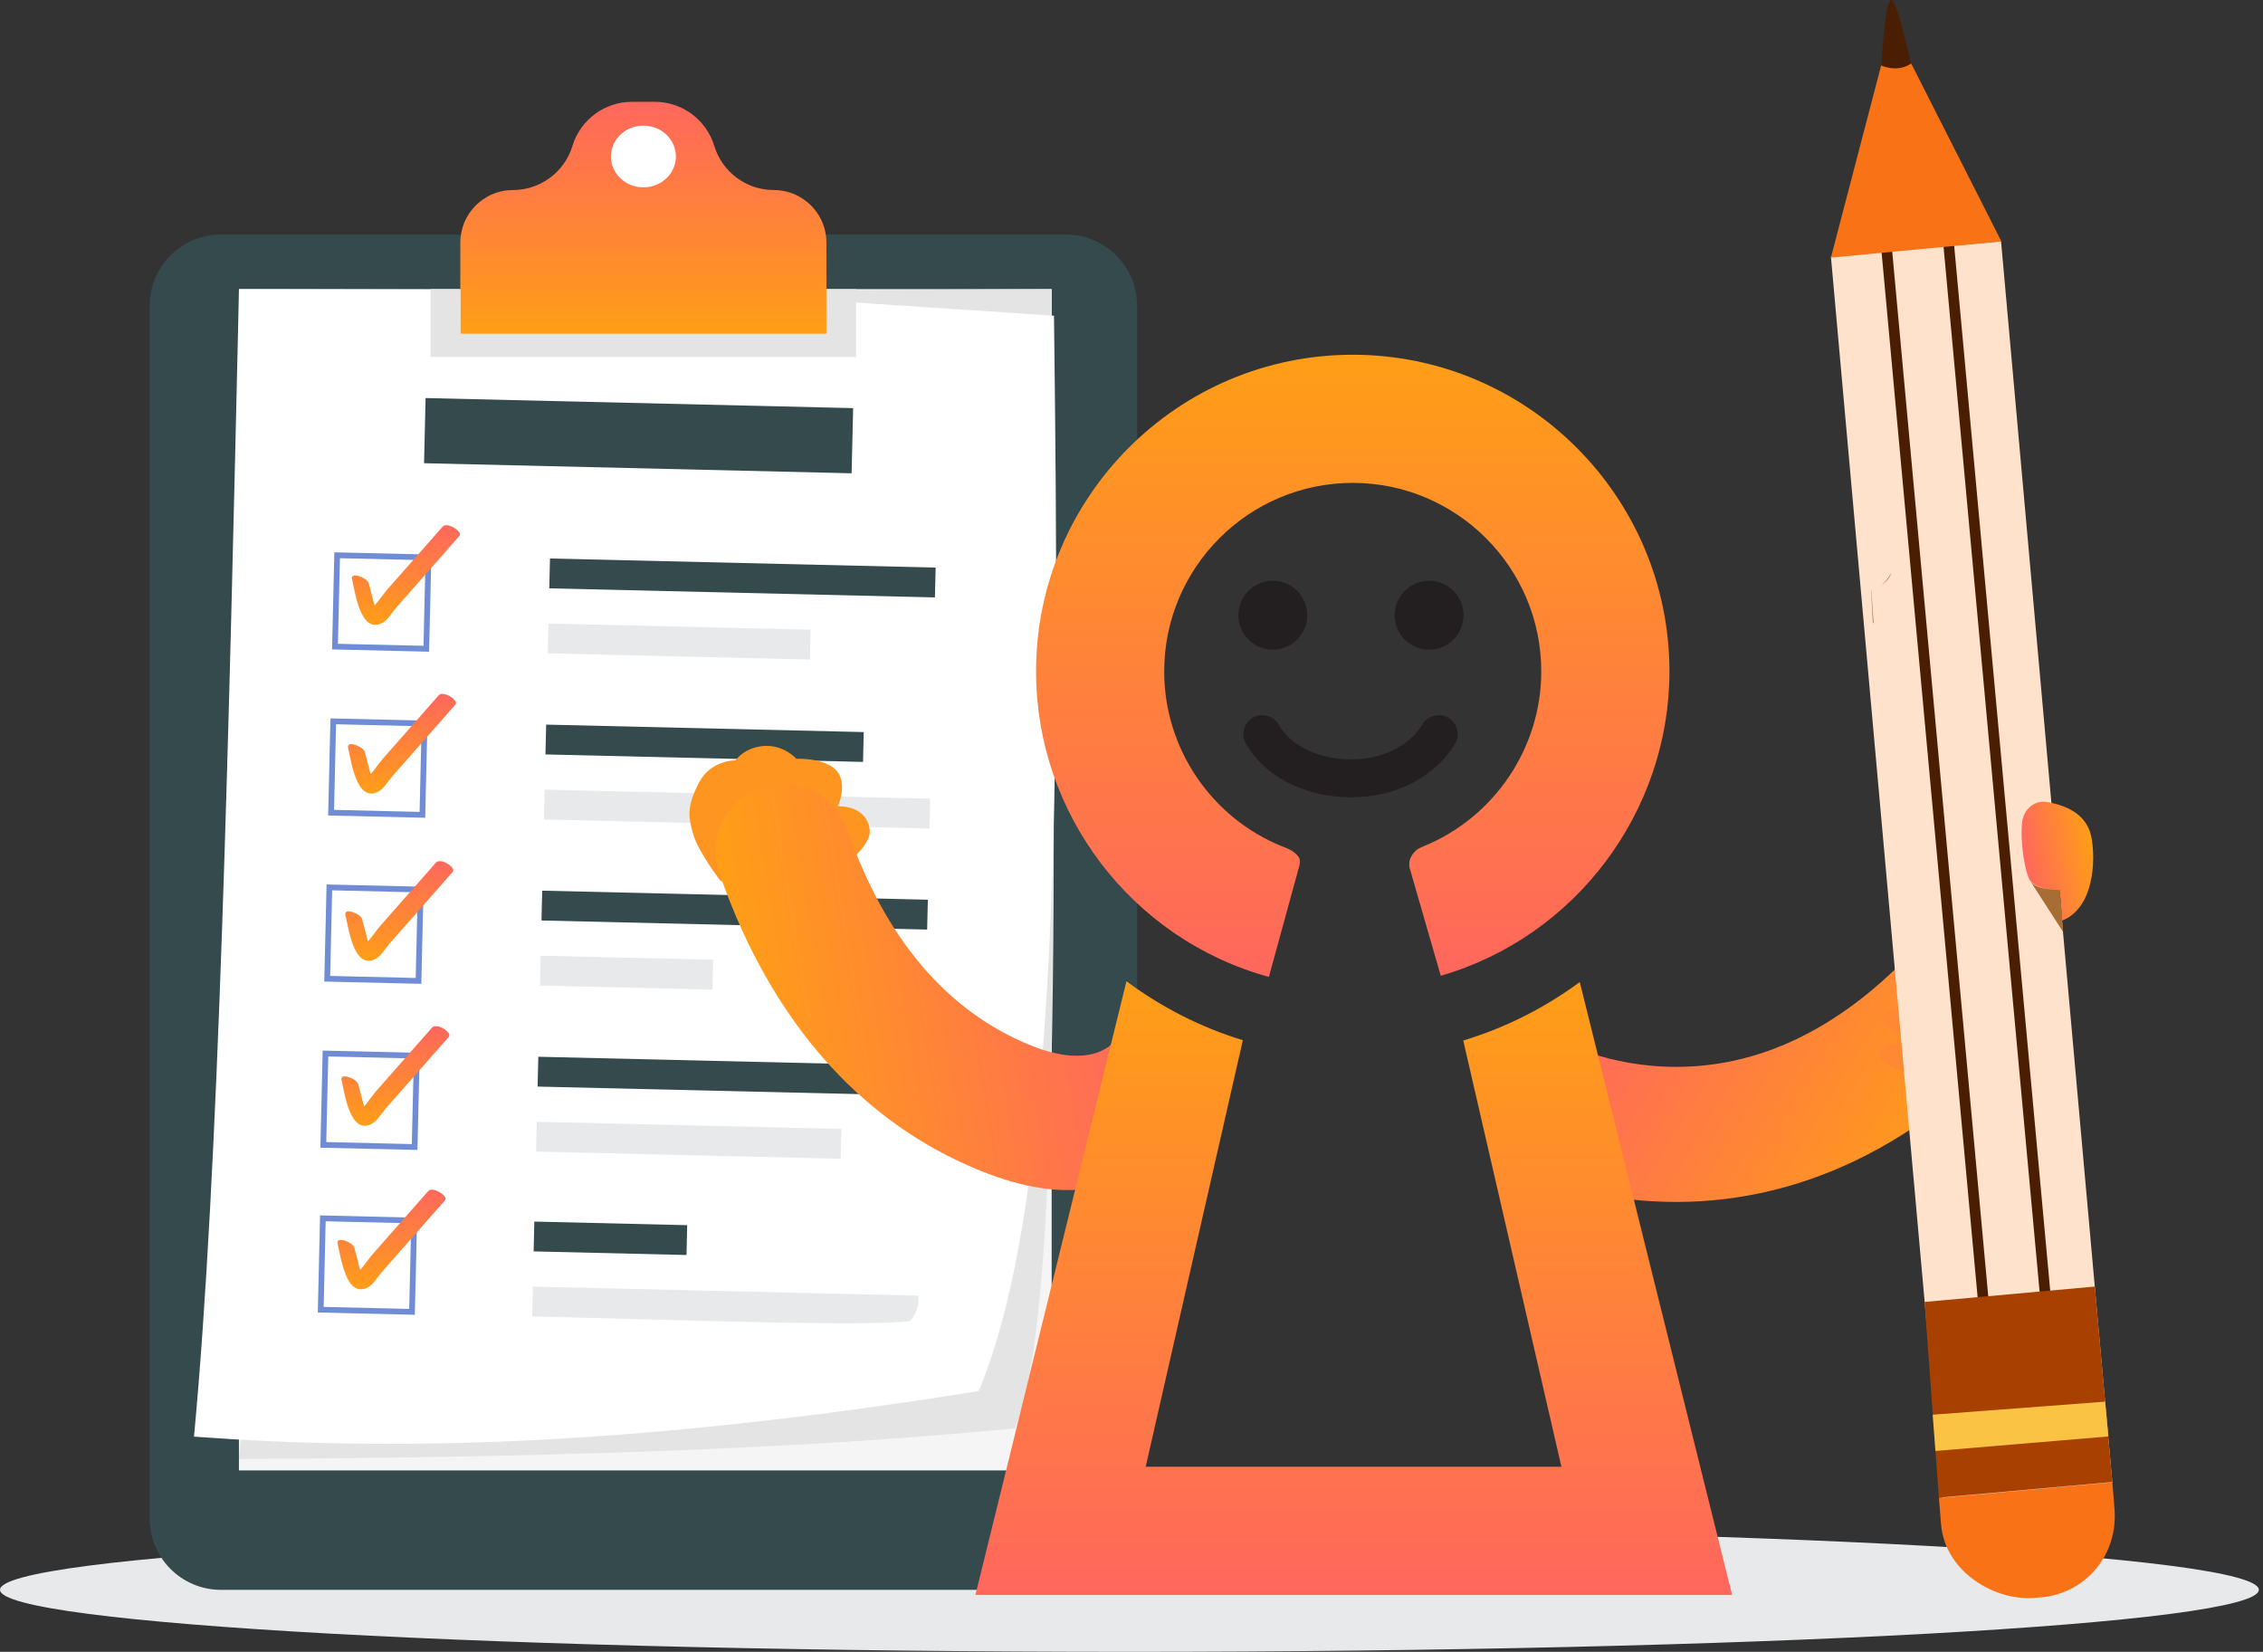 <?xml version="1.0" encoding="UTF-8"?> <svg xmlns="http://www.w3.org/2000/svg" width="274" height="200" viewBox="0 0 274 200" fill="none"><rect x="0" y="0" width="274" height="200" fill="#333333" stroke="none"/><path d="M273.496 192.489C273.496 196.638 212.27 200 136.747 200C61.224 200 0 196.638 0 192.489C0 188.343 61.224 184.981 136.747 184.981C212.27 184.981 273.496 188.343 273.496 192.489Z" fill="#E7E9EA"></path><path d="M129.055 192.493H26.746C21.983 192.493 18.121 188.629 18.121 183.863V37.025C18.121 32.259 21.983 28.395 26.746 28.395H129.055C133.817 28.395 137.679 32.259 137.679 37.025V183.863C137.679 188.629 133.817 192.493 129.055 192.493Z" fill="#344A4D"></path><path d="M127.332 35.008V178.035H28.927V35.008H127.332Z" fill="#F6F5F5"></path><path d="M127.333 35.008C127.363 90.78 129.163 158.045 122.902 172.938C95.324 175.627 63.032 176.489 28.927 176.649L41.891 35.438L127.333 35.008Z" fill="#E4E4E4"></path><path d="M118.505 168.428C75.52 175.312 46.79 175.675 23.489 173.944C26.51 141.782 27.72 88.354 28.937 35.011L80.736 35.126L127.615 38.223C128.298 93.587 128.373 144.728 118.505 168.428Z" fill="white"></path><path d="M103.111 57.304L51.344 56.085L51.529 48.195L103.297 49.414L103.111 57.304Z" fill="#344A4D"></path><path d="M113.285 68.721L66.591 67.621L66.506 71.234L113.2 72.333L113.285 68.721Z" fill="#344A4D"></path><path d="M98.146 76.244L66.408 75.497L66.322 79.108L98.061 79.855L98.146 76.244Z" fill="#E7E9EA"></path><path d="M51.608 78.55L40.555 78.29L40.815 67.23L51.87 67.49L51.608 78.55Z" fill="white"></path><path d="M51.615 78.55L51.624 78.201L40.917 77.949L41.161 67.586L51.52 67.83L51.268 78.541L51.615 78.55L51.963 78.558L52.233 67.149L40.482 66.873L40.205 78.63L51.955 78.906L51.963 78.558L51.615 78.55Z" fill="#708CD5"></path><path d="M42.627 70.138C42.968 71.446 43.599 76.922 46.339 75.391C46.972 75.038 47.507 74.104 47.98 73.567C48.83 72.602 49.679 71.636 50.529 70.671C52.23 68.74 53.929 66.808 55.628 64.877C56.065 64.383 54.141 63.142 53.594 63.763C52.083 65.479 50.572 67.196 49.062 68.912C48.306 69.77 47.551 70.628 46.794 71.487C46.271 72.083 45.058 74.003 44.28 74.174C44.703 74.311 45.127 74.447 45.549 74.584C45.849 74.829 45.293 73.09 45.281 73.042C45.07 72.235 44.859 71.427 44.648 70.619C44.474 69.953 42.37 69.15 42.627 70.138Z" fill="url(#paint0_linear_15652_145528)"></path><path d="M104.578 88.638L66.128 87.733L66.043 91.345L104.494 92.251L104.578 88.638Z" fill="#344A4D"></path><path d="M112.63 96.706L65.936 95.607L65.852 99.219L112.545 100.318L112.63 96.706Z" fill="#E7E9EA"></path><path d="M51.146 98.656L40.092 98.395L40.352 87.335L51.406 87.595L51.146 98.656Z" fill="white"></path><path d="M51.144 98.657L51.152 98.309L40.446 98.057L40.69 87.693L51.047 87.937L50.795 98.649L51.144 98.657L51.492 98.665L51.76 87.257L40.01 86.98L39.733 98.737L51.483 99.013L51.492 98.665L51.144 98.657Z" fill="#708CD5"></path><path d="M42.148 90.56C42.489 91.867 43.119 97.344 45.86 95.812C46.492 95.46 47.027 94.526 47.501 93.988C48.35 93.024 49.201 92.058 50.05 91.093C51.75 89.161 53.45 87.23 55.15 85.299C55.585 84.805 53.661 83.563 53.115 84.185C51.604 85.901 50.093 87.618 48.582 89.334C47.827 90.192 47.071 91.05 46.316 91.908C45.791 92.503 44.579 94.425 43.801 94.596C44.224 94.731 44.647 94.868 45.07 95.005C45.369 95.251 44.813 93.511 44.802 93.464C44.59 92.657 44.379 91.849 44.169 91.04C43.994 90.374 41.89 89.572 42.148 90.56Z" fill="url(#paint1_linear_15652_145528)"></path><path d="M112.342 108.939L65.648 107.839L65.564 111.45L112.257 112.55L112.342 108.939Z" fill="#344A4D"></path><path d="M86.347 116.206L65.465 115.714L65.38 119.326L86.262 119.817L86.347 116.206Z" fill="#E7E9EA"></path><path d="M50.674 118.765L39.62 118.505L39.88 107.445L50.934 107.705L50.674 118.765Z" fill="white"></path><path d="M50.673 118.764L50.681 118.417L39.975 118.164L40.219 107.8L50.576 108.044L50.325 118.756L50.673 118.764L51.021 118.772L51.289 107.364L39.539 107.088L39.263 118.844L51.013 119.121L51.021 118.772L50.673 118.764Z" fill="#708CD5"></path><path d="M41.825 110.809C42.166 112.116 42.796 117.593 45.537 116.062C46.169 115.709 46.704 114.775 47.176 114.238C48.027 113.273 48.876 112.307 49.727 111.342C51.426 109.411 53.126 107.479 54.826 105.548C55.261 105.054 53.338 103.813 52.791 104.434C51.281 106.15 49.769 107.867 48.258 109.583C47.502 110.441 46.747 111.299 45.992 112.158C45.467 112.754 44.256 114.674 43.477 114.845C43.901 114.982 44.323 115.118 44.747 115.255C45.045 115.5 44.49 113.761 44.477 113.713C44.267 112.906 44.056 112.098 43.845 111.29C43.671 110.623 41.566 109.821 41.825 110.809Z" fill="url(#paint2_linear_15652_145528)"></path><path d="M111.87 129.049L65.178 127.949L65.092 131.56L111.786 132.659L111.87 129.049Z" fill="#344A4D"></path><path d="M101.879 136.691L64.993 135.821L64.908 139.433L101.795 140.302L101.879 136.691Z" fill="#E7E9EA"></path><path d="M50.196 138.877L39.141 138.615L39.402 127.555L50.456 127.815L50.196 138.877Z" fill="white"></path><path d="M50.202 138.878L50.21 138.53L39.504 138.277L39.748 127.913L50.106 128.157L49.854 138.87L50.202 138.878L50.55 138.886L50.818 127.477L39.068 127.2L38.791 138.957L50.542 139.235L50.55 138.886L50.202 138.878Z" fill="#708CD5"></path><path d="M41.353 130.785C41.694 132.092 42.324 137.567 45.065 136.036C45.698 135.683 46.233 134.75 46.705 134.213C47.555 133.247 48.405 132.282 49.255 131.316C50.955 129.386 52.654 127.455 54.354 125.524C54.79 125.029 52.866 123.787 52.32 124.409C50.809 126.125 49.297 127.841 47.786 129.559C47.031 130.417 46.275 131.275 45.52 132.133C44.995 132.728 43.784 134.65 43.005 134.819C43.429 134.956 43.851 135.093 44.275 135.229C44.573 135.475 44.019 133.736 44.006 133.688C43.796 132.88 43.584 132.073 43.373 131.265C43.199 130.598 41.094 129.795 41.353 130.785Z" fill="url(#paint3_linear_15652_145528)"></path><path d="M83.205 148.341L64.696 147.905L64.611 151.516L83.121 151.953L83.205 148.341Z" fill="#344A4D"></path><path d="M111.216 156.877L64.522 155.778L64.438 159.388C82.504 159.812 105.505 160.66 110.198 159.939C110.911 159.128 111.295 158.133 111.216 156.877Z" fill="#E7E9EA"></path><path d="M49.88 158.836L38.826 158.576L39.086 147.514L50.141 147.776L49.88 158.836Z" fill="white"></path><path d="M49.887 158.835L49.895 158.487L39.189 158.235L39.433 147.87L49.791 148.114L49.538 158.827L49.887 158.835L50.235 158.843L50.504 147.435L38.754 147.157L38.477 158.914L50.227 159.191L50.235 158.843L49.887 158.835Z" fill="#708CD5"></path><path d="M40.881 150.589C41.222 151.896 41.853 157.371 44.593 155.84C45.225 155.487 45.761 154.554 46.233 154.017C47.083 153.051 47.933 152.085 48.782 151.12C50.482 149.19 52.182 147.259 53.882 145.328C54.318 144.832 52.395 143.591 51.847 144.212C50.336 145.929 48.825 147.645 47.315 149.361C46.559 150.221 45.804 151.079 45.048 151.937C44.524 152.532 43.311 154.453 42.534 154.623C42.957 154.76 43.38 154.897 43.803 155.033C44.101 155.279 43.547 153.539 43.534 153.492C43.323 152.684 43.112 151.876 42.902 151.069C42.728 150.402 40.623 149.599 40.881 150.589Z" fill="url(#paint4_linear_15652_145528)"></path><path d="M100.061 29.385V40.424H55.734V29.385C55.734 27.625 56.449 26.032 57.6 24.875C57.744 24.731 57.893 24.597 58.05 24.471C59.151 23.556 60.566 23.008 62.107 23.008C63.263 23.008 64.372 22.744 65.366 22.265C65.797 22.056 66.206 21.81 66.591 21.527C67.858 20.589 68.828 19.256 69.311 17.668C69.803 16.047 70.81 14.691 72.114 13.748C73.368 12.847 74.895 12.327 76.515 12.327H79.281C80.901 12.327 82.428 12.847 83.681 13.748C84.985 14.691 85.993 16.047 86.485 17.668C86.967 19.256 87.937 20.589 89.205 21.527C89.59 21.81 89.998 22.056 90.43 22.265C91.423 22.744 92.532 23.008 93.688 23.008C95.229 23.008 96.645 23.556 97.745 24.471C99.161 25.637 100.061 27.406 100.061 29.385Z" fill="url(#paint5_linear_15652_145528)"></path><path d="M103.659 35.009V43.215H52.138V35.009H55.735V40.429H100.062V35.009H103.659Z" fill="#E4E4E4"></path><path d="M81.833 18.947C81.833 21.012 80.072 22.686 77.901 22.686C75.729 22.686 73.969 21.012 73.969 18.947C73.969 16.883 75.729 15.208 77.901 15.208C80.072 15.208 81.833 16.883 81.833 18.947Z" fill="white"></path><path d="M99.677 126.079C99.677 126.079 99.552 117.603 96.777 114.106C92.473 108.685 87.248 106.663 87.248 106.663C87.248 106.663 84.529 103.143 83.935 101.018C83.34 98.894 83.123 97.738 84.578 94.856C86.033 91.975 89.05 92.063 89.05 92.063C89.05 92.063 90.131 90.467 92.534 90.321C94.938 90.173 96.415 91.868 96.415 91.868C96.415 91.868 100.623 91.687 101.654 93.864C102.437 95.521 101.44 97.632 101.44 97.632C101.44 97.632 104.892 97.389 105.302 100.462C105.634 102.959 99.529 106.847 99.529 106.847C99.529 106.847 97.028 113.823 99.486 117.025C100.185 117.934 107.296 121.344 107.296 121.344" fill="#FF9521"></path><path d="M137.135 142.28C136.103 142.423 130.884 146.405 119.583 142.093C112.86 139.527 106.843 135.56 101.699 130.301C95.462 123.924 90.553 115.668 87.113 105.763C85.632 101.496 87.889 96.836 92.157 95.355C96.423 93.873 101.084 96.131 102.566 100.398C107.165 113.639 114.631 122.44 124.76 126.555C132.447 129.678 134.884 126.079 134.95 126.071L134.882 126.082L137.134 142.283L137.135 142.28Z" fill="url(#paint6_linear_15652_145528)"></path><path d="M180.688 140.185C181.59 140.706 189.851 145.274 201.943 145.519C209.138 145.664 216.204 144.246 222.946 141.303C231.121 137.734 238.77 131.925 245.677 124.036C248.652 120.637 248.308 115.47 244.909 112.495C241.511 109.52 236.343 109.863 233.368 113.262C224.135 123.809 213.911 129.162 202.978 129.174C194.681 129.183 188.856 126.015 188.797 125.982L188.857 126.018L180.688 140.188L180.688 140.185Z" fill="url(#paint7_linear_15652_145528)"></path><path d="M125.443 81.296C125.443 98.527 137.036 113.733 153.634 118.282L157.271 105.014C157.271 105.014 157.585 104.204 157.216 103.735C156.607 102.959 156.046 102.804 155.237 102.477C146.713 99.033 140.958 90.667 140.958 81.296C140.958 68.71 151.198 58.467 163.785 58.467C176.372 58.467 186.614 68.708 186.614 81.296C186.614 90.633 180.843 99.033 172.329 102.477C171.618 102.762 171.246 103.059 170.856 103.735C170.52 104.318 170.655 105.014 170.655 105.014L174.443 118.142C190.748 113.437 202.133 98.286 202.133 81.296C202.133 60.152 184.932 42.951 163.786 42.951C142.641 42.951 125.443 60.152 125.443 81.296Z" fill="url(#paint8_linear_15652_145528)"></path><path d="M118.104 193.106H209.719L191.274 118.907C187.053 122.014 182.306 124.438 177.167 125.98L189.052 177.588H138.719L150.481 125.944C145.345 124.385 140.608 121.932 136.388 118.808L118.103 193.106H118.104Z" fill="url(#paint9_linear_15652_145528)"></path><path d="M154.11 78.659C156.413 78.659 158.281 76.791 158.281 74.487C158.281 72.184 156.413 70.316 154.11 70.316C151.806 70.316 149.938 72.184 149.938 74.487C149.938 76.791 151.806 78.659 154.11 78.659Z" fill="#231F20"></path><path d="M173.034 78.659C175.338 78.659 177.205 76.791 177.205 74.487C177.205 72.184 175.338 70.316 173.034 70.316C170.731 70.316 168.863 72.184 168.863 74.487C168.863 76.791 170.731 78.659 173.034 78.659Z" fill="#231F20"></path><path d="M163.572 96.537C163.447 96.537 163.321 96.537 163.195 96.532C157.771 96.421 153.036 93.921 150.836 90.009C150.215 88.905 150.607 87.506 151.712 86.885C152.816 86.263 154.215 86.655 154.836 87.761C156.222 90.226 159.541 91.869 163.289 91.946C167.202 92.023 170.553 90.432 172.252 87.679C172.918 86.601 174.33 86.266 175.409 86.932C176.487 87.598 176.822 89.011 176.156 90.09C173.653 94.144 168.968 96.537 163.573 96.537H163.572Z" fill="#231F20"></path><path fill-rule="evenodd" clip-rule="evenodd" d="M234.161 110.383L238.687 110.845C240.618 111.042 242.025 112.767 241.828 114.698C241.631 116.63 239.906 118.036 237.974 117.84L233.448 117.379L233.563 116.253L232.521 116.117C230.566 115.863 229.108 114.881 229.263 113.922C229.419 112.964 231.131 112.393 233.085 112.647L233.92 112.755L234.161 110.383ZM237.88 117.845L233.353 117.383L233.328 117.578L232.9 117.499C230.736 117.221 228.851 117.771 228.691 118.729C228.53 119.687 230.156 120.689 232.32 120.968L232.872 121.05L232.737 122.076L232.099 121.959C229.935 121.68 228.049 122.231 227.889 123.188C227.729 124.146 229.355 125.149 231.519 125.427L232.316 125.546L232.232 126.375L231.845 126.325C229.619 126.038 227.684 126.583 227.523 127.541C227.362 128.499 229.034 129.507 231.26 129.793L231.876 129.872L231.715 131.449L234.681 131.751C236.613 131.948 238.338 130.542 238.535 128.61C238.722 126.771 237.458 125.119 235.669 124.795L235.686 124.699L237.167 124.839C239.098 125.036 240.824 123.63 241.021 121.699C241.218 119.768 239.811 118.042 237.88 117.845Z" fill="#FF8832"></path><path d="M227.767 8.227C227.767 8.227 228.233 -0.393 229.028 0.014C229.823 0.42 231.418 7.915 231.418 7.915L229.713 10.953L227.767 8.227Z" fill="#4A1E02"></path><path d="M255.761 179.453L256.02 182.684C256.477 188.388 252.42 192.87 247.33 193.382L246.589 193.456C241.499 193.968 235.475 190.256 235.018 184.552L234.759 181.321L255.761 179.453Z" fill="#F97316"></path><path d="M242.282 29.207L255.758 179.474L235.159 181.329L221.683 31.06L242.282 29.207Z" fill="#FFE2CB"></path><path d="M228.079 29.207L227.767 26.194L235.973 25.556L236.285 28.569L235.084 28.663L234.88 26.689L229.075 27.14L229.28 29.115L228.079 29.207Z" fill="#D4C2BE"></path><path d="M239.664 159.423L227.767 29.979L229.053 29.867L240.835 158.052L247.053 157.506L235.271 29.321L236.558 29.207L248.397 158.022L248.455 158.651L239.664 159.423Z" fill="#4A1E02"></path><path d="M255.756 179.437L234.758 181.329L233.021 157.637L253.637 155.772L255.756 179.437Z" fill="#A74000"></path><path d="M255.281 173.921L234.342 175.681L234.008 171.289L254.889 169.708L255.281 173.921Z" fill="#FBC343"></path><path d="M221.683 31.193L227.765 7.925C227.765 7.925 229.697 8.856 231.406 7.689L242.326 29.231L221.683 31.193Z" fill="#F97316"></path><path d="M244.838 99.555C245.013 97.965 246.346 96.848 247.849 97.106C250.19 97.507 252.35 98.52 253.072 100.785C253.729 102.848 253.971 109.776 249.683 111.459L249.41 107.925C249.41 107.925 246.564 107.751 245.79 106.599C245.249 105.793 244.552 102.138 244.838 99.555Z" fill="url(#paint10_linear_15652_145528)"></path><path d="M249.808 112.854L249.377 107.744C249.377 107.744 249.502 107.79 249.383 107.744C249.046 107.628 249.698 107.925 249.439 107.765C248.769 107.744 246.335 107.744 245.727 106.527L249.808 112.854Z" fill="#A76D33"></path><path d="M226.846 75.452C226.817 75.443 226.79 75.434 226.762 75.425L226.554 71.541C226.626 71.515 226.697 71.489 226.766 71.46C226.648 71.513 226.578 71.54 226.578 71.54L226.846 75.452ZM227.646 70.974C228.249 70.534 228.66 69.974 228.988 69.367C228.789 70.067 228.195 70.607 227.646 70.974Z" fill="#A6674D"></path><defs><linearGradient id="paint0_linear_15652_145528" x1="49.149" y1="75.659" x2="49.149" y2="63.593" gradientUnits="userSpaceOnUse"><stop stop-color="#FF9E16"></stop><stop offset="1" stop-color="#FF675D"></stop></linearGradient><linearGradient id="paint1_linear_15652_145528" x1="48.67" y1="96.08" x2="48.67" y2="84.014" gradientUnits="userSpaceOnUse"><stop stop-color="#FF9E16"></stop><stop offset="1" stop-color="#FF675D"></stop></linearGradient><linearGradient id="paint2_linear_15652_145528" x1="48.346" y1="116.33" x2="48.346" y2="104.264" gradientUnits="userSpaceOnUse"><stop stop-color="#FF9E16"></stop><stop offset="1" stop-color="#FF675D"></stop></linearGradient><linearGradient id="paint3_linear_15652_145528" x1="47.875" y1="136.304" x2="47.875" y2="124.239" gradientUnits="userSpaceOnUse"><stop stop-color="#FF9E16"></stop><stop offset="1" stop-color="#FF675D"></stop></linearGradient><linearGradient id="paint4_linear_15652_145528" x1="47.403" y1="156.108" x2="47.403" y2="144.042" gradientUnits="userSpaceOnUse"><stop stop-color="#FF9E16"></stop><stop offset="1" stop-color="#FF675D"></stop></linearGradient><linearGradient id="paint5_linear_15652_145528" x1="77.898" y1="40.424" x2="77.898" y2="12.327" gradientUnits="userSpaceOnUse"><stop stop-color="#FF9E16"></stop><stop offset="1" stop-color="#FF675D"></stop></linearGradient><linearGradient id="paint6_linear_15652_145528" x1="90.018" y1="124.498" x2="137.154" y2="116.872" gradientUnits="userSpaceOnUse"><stop stop-color="#FF9E16"></stop><stop offset="1" stop-color="#FF675D"></stop></linearGradient><linearGradient id="paint7_linear_15652_145528" x1="235.951" y1="140.31" x2="195.125" y2="115.547" gradientUnits="userSpaceOnUse"><stop stop-color="#FF9E16"></stop><stop offset="1" stop-color="#FF675D"></stop></linearGradient><linearGradient id="paint8_linear_15652_145528" x1="163.789" y1="42.951" x2="163.789" y2="118.282" gradientUnits="userSpaceOnUse"><stop stop-color="#FF9E16"></stop><stop offset="1" stop-color="#FF675D"></stop></linearGradient><linearGradient id="paint9_linear_15652_145528" x1="163.912" y1="118.808" x2="163.912" y2="193.106" gradientUnits="userSpaceOnUse"><stop stop-color="#FF9E16"></stop><stop offset="1" stop-color="#FF675D"></stop></linearGradient><linearGradient id="paint10_linear_15652_145528" x1="253.579" y1="103.322" x2="245.2" y2="104.859" gradientUnits="userSpaceOnUse"><stop stop-color="#FF9E16"></stop><stop offset="1" stop-color="#FF675D"></stop></linearGradient></defs></svg> 